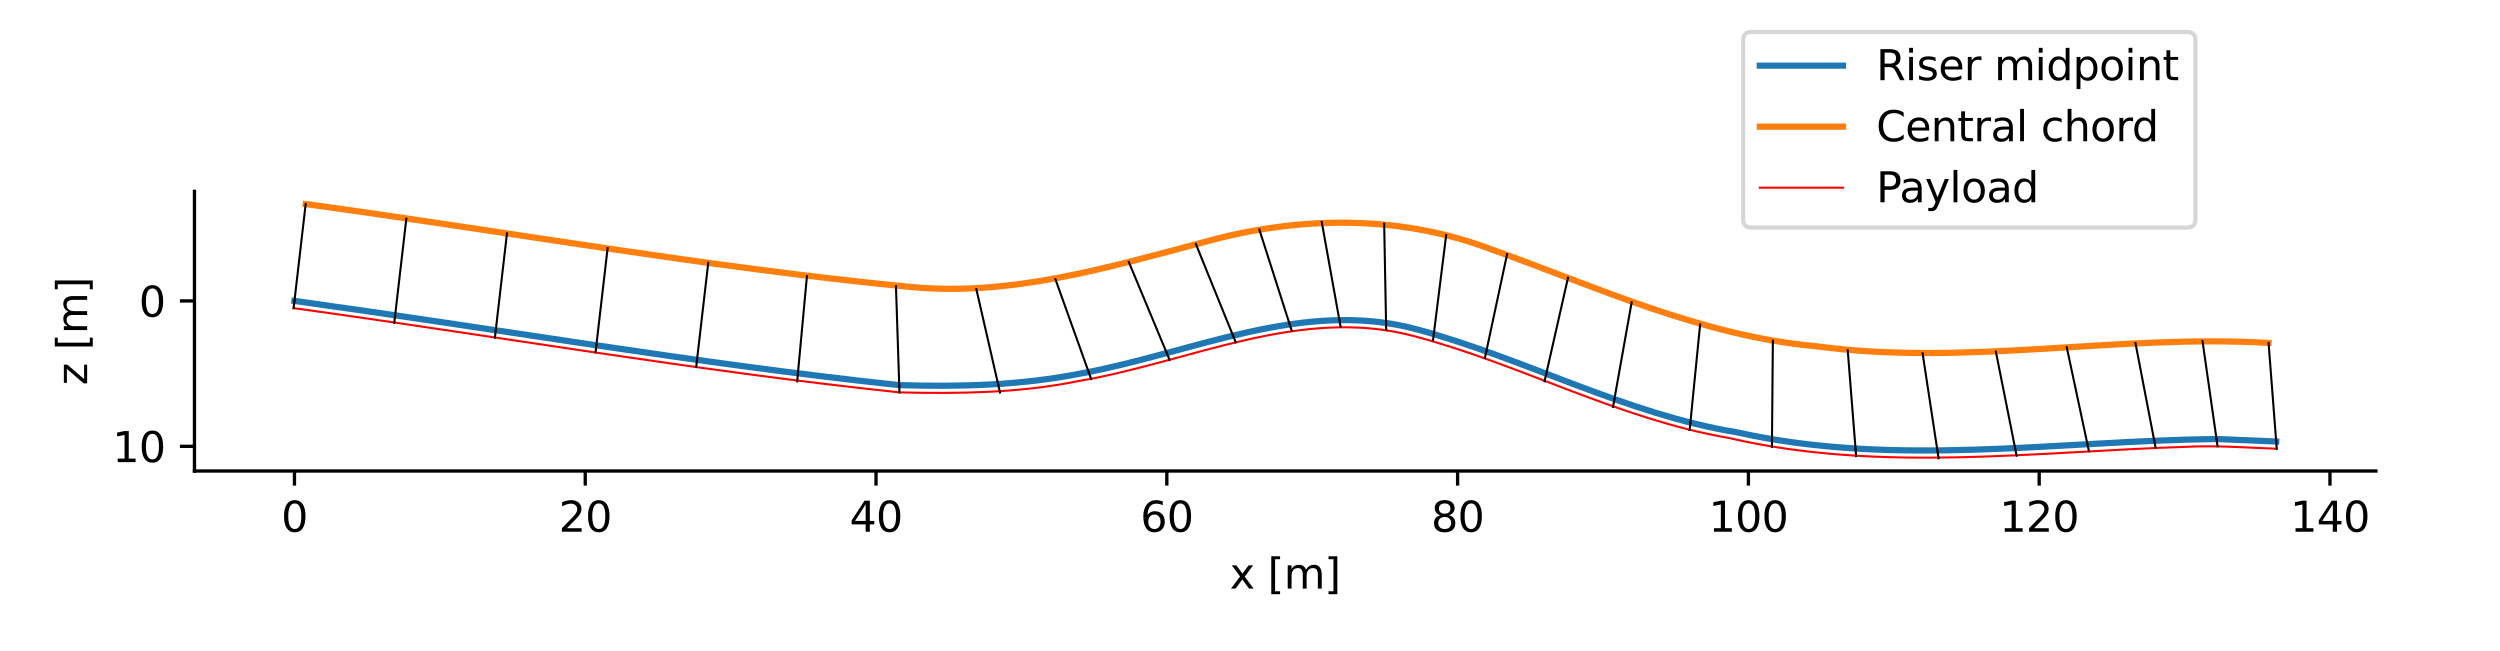 <?xml version="1.0" encoding="UTF-8" standalone="no"?>
<svg
   width="601.119pt"
   height="156.528pt"
   viewBox="0 0 601.119 156.528"
   version="1.1"
   id="svg511"
   sodipodi:docname="accelerator_fast_release_path_sideview.svg"
   inkscape:version="1.1.2 (0a00cf5339, 2022-02-04)"
   xmlns:inkscape="http://www.inkscape.org/namespaces/inkscape"
   xmlns:sodipodi="http://sodipodi.sourceforge.net/DTD/sodipodi-0.dtd"
   xmlns:xlink="http://www.w3.org/1999/xlink"
   xmlns="http://www.w3.org/2000/svg"
   xmlns:svg="http://www.w3.org/2000/svg"
   xmlns:rdf="http://www.w3.org/1999/02/22-rdf-syntax-ns#"
   xmlns:cc="http://creativecommons.org/ns#"
   xmlns:dc="http://purl.org/dc/elements/1.1/">
  <rect x="0" y="0" width="601.119" height="156.528" fill="#333333" stroke="none"/>
  <sodipodi:namedview
     id="namedview513"
     pagecolor="#ffffff"
     bordercolor="#666666"
     borderopacity="1.0"
     inkscape:pageshadow="2"
     inkscape:pageopacity="0.0"
     inkscape:pagecheckerboard="true"
     inkscape:document-units="pt"
     showgrid="false"
     inkscape:zoom="1.8539613"
     inkscape:cx="367.32158"
     inkscape:cy="133.22824"
     inkscape:window-width="2560"
     inkscape:window-height="1371"
     inkscape:window-x="0"
     inkscape:window-y="32"
     inkscape:window-maximized="1"
     inkscape:current-layer="figure_1" />
  <defs
     id="defs6">
    <style
       type="text/css"
       id="style4">*{stroke-linejoin: round; stroke-linecap: butt}</style>
  </defs>
  <g
     id="figure_1"
     transform="translate(-37.841,-58.536)">
    <path
       d="M 37.841,215.064 H 638.959 V 58.536 H 37.841 Z"
       style="fill:#ffffff;stroke-width:0.713"
       id="path8" />
    <g
       id="axes_1">
      <g
         id="patch_2">
        <path
           d="M 84.6,171.79 H 609.12 V 104.546 H 84.6 Z"
           style="fill:#ffffff"
           id="path11" />
      </g>
      <g
         id="matplotlib.axis_1">
        <g
           id="xtick_1">
          <g
             id="line2d_1">
            <defs
               id="defs15">
              <path
                 id="m4e5f211216"
                 d="M 0,0 V 3.5"
                 style="stroke:#000000;stroke-width:0.8" />
            </defs>
            <g
               id="g19">
              <use
                 xlink:href="#m4e5f211216"
                 x="108.643"
                 y="171.79"
                 style="stroke:#000000;stroke-width:0.8"
                 id="use17"
                 width="100%"
                 height="100%" />
            </g>
          </g>
          <g
             id="text_1">
            <!-- 0 -->
            <g
               transform="matrix(0.1,0,0,-0.1,105.462,186.388)"
               id="g27">
              <defs
                 id="defs23">
                <path
                   id="DejaVuSans-30"
                   d="m 2034,4250 q -487,0 -733,-480 -245,-479 -245,-1442 0,-959 245,-1439 246,-480 733,-480 491,0 736,480 246,480 246,1439 0,963 -246,1442 -245,480 -736,480 z m 0,500 q 785,0 1199,-621 414,-620 414,-1801 0,-1178 -414,-1799 -414,-620 -1199,-620 -784,0 -1198,620 -414,621 -414,1799 0,1181 414,1801 414,621 1198,621 z"
                   transform="scale(0.016)" />
              </defs>
              <use
                 xlink:href="#DejaVuSans-30"
                 id="use25"
                 x="0"
                 y="0"
                 width="100%"
                 height="100%" />
            </g>
          </g>
        </g>
        <g
           id="xtick_2">
          <g
             id="line2d_2">
            <g
               id="g33">
              <use
                 xlink:href="#m4e5f211216"
                 x="178.562"
                 y="171.79"
                 style="stroke:#000000;stroke-width:0.8"
                 id="use31"
                 width="100%"
                 height="100%" />
            </g>
          </g>
          <g
             id="text_2">
            <!-- 20 -->
            <g
               transform="matrix(0.1,0,0,-0.1,172.199,186.388)"
               id="g43">
              <defs
                 id="defs37">
                <path
                   id="DejaVuSans-32"
                   d="M 1228,531 H 3431 V 0 H 469 v 531 q 359,372 979,998 621,627 780,809 303,340 423,576 121,236 121,464 0,372 -261,606 -261,235 -680,235 -297,0 -627,-103 -329,-103 -704,-313 v 638 q 381,153 712,231 332,78 607,78 725,0 1156,-363 431,-362 431,-968 0,-288 -108,-546 -107,-257 -392,-607 -78,-91 -497,-524 Q 1991,1309 1228,531 Z"
                   transform="scale(0.016)" />
              </defs>
              <use
                 xlink:href="#DejaVuSans-32"
                 id="use39"
                 x="0"
                 y="0"
                 width="100%"
                 height="100%" />
              <use
                 xlink:href="#DejaVuSans-30"
                 x="63.623"
                 id="use41"
                 y="0"
                 width="100%"
                 height="100%" />
            </g>
          </g>
        </g>
        <g
           id="xtick_3">
          <g
             id="line2d_3">
            <g
               id="g49">
              <use
                 xlink:href="#m4e5f211216"
                 x="248.481"
                 y="171.79"
                 style="stroke:#000000;stroke-width:0.8"
                 id="use47"
                 width="100%"
                 height="100%" />
            </g>
          </g>
          <g
             id="text_3">
            <!-- 40 -->
            <g
               transform="matrix(0.1,0,0,-0.1,242.118,186.388)"
               id="g59">
              <defs
                 id="defs53">
                <path
                   id="DejaVuSans-34"
                   d="M 2419,4116 825,1625 h 1594 z m -166,550 h 794 V 1625 h 666 V 1100 H 3047 V 0 H 2419 V 1100 H 313 v 609 z"
                   transform="scale(0.016)" />
              </defs>
              <use
                 xlink:href="#DejaVuSans-34"
                 id="use55"
                 x="0"
                 y="0"
                 width="100%"
                 height="100%" />
              <use
                 xlink:href="#DejaVuSans-30"
                 x="63.623"
                 id="use57"
                 y="0"
                 width="100%"
                 height="100%" />
            </g>
          </g>
        </g>
        <g
           id="xtick_4">
          <g
             id="line2d_4">
            <g
               id="g65">
              <use
                 xlink:href="#m4e5f211216"
                 x="318.399"
                 y="171.79"
                 style="stroke:#000000;stroke-width:0.8"
                 id="use63"
                 width="100%"
                 height="100%" />
            </g>
          </g>
          <g
             id="text_4">
            <!-- 60 -->
            <g
               transform="matrix(0.1,0,0,-0.1,312.037,186.388)"
               id="g75">
              <defs
                 id="defs69">
                <path
                   id="DejaVuSans-36"
                   d="m 2113,2584 q -425,0 -674,-291 -248,-290 -248,-796 0,-503 248,-796 249,-292 674,-292 425,0 673,292 248,293 248,796 0,506 -248,796 -248,291 -673,291 z m 1253,1979 v -575 q -238,112 -480,171 -242,60 -480,60 -625,0 -955,-422 -329,-422 -376,-1275 184,272 462,417 279,145 613,145 703,0 1111,-427 408,-426 408,-1160 0,-719 -425,-1154 -425,-434 -1131,-434 -810,0 -1238,620 -428,621 -428,1799 0,1106 525,1764 525,658 1409,658 238,0 480,-47 242,-47 505,-140 z"
                   transform="scale(0.016)" />
              </defs>
              <use
                 xlink:href="#DejaVuSans-36"
                 id="use71"
                 x="0"
                 y="0"
                 width="100%"
                 height="100%" />
              <use
                 xlink:href="#DejaVuSans-30"
                 x="63.623"
                 id="use73"
                 y="0"
                 width="100%"
                 height="100%" />
            </g>
          </g>
        </g>
        <g
           id="xtick_5">
          <g
             id="line2d_5">
            <g
               id="g81">
              <use
                 xlink:href="#m4e5f211216"
                 x="388.318"
                 y="171.79"
                 style="stroke:#000000;stroke-width:0.8"
                 id="use79"
                 width="100%"
                 height="100%" />
            </g>
          </g>
          <g
             id="text_5">
            <!-- 80 -->
            <g
               transform="matrix(0.1,0,0,-0.1,381.956,186.388)"
               id="g91">
              <defs
                 id="defs85">
                <path
                   id="DejaVuSans-38"
                   d="m 2034,2216 q -450,0 -708,-241 -257,-241 -257,-662 0,-422 257,-663 258,-241 708,-241 450,0 709,242 260,243 260,662 0,421 -258,662 -257,241 -711,241 z m -631,268 q -406,100 -633,378 -226,279 -226,679 0,559 398,884 399,325 1092,325 697,0 1094,-325 397,-325 397,-884 0,-400 -227,-679 -226,-278 -629,-378 456,-106 710,-416 255,-309 255,-755 Q 3634,634 3220,271 2806,-91 2034,-91 1263,-91 848,271 434,634 434,1313 q 0,446 256,755 257,310 713,416 z m -231,997 q 0,-362 226,-565 227,-203 636,-203 407,0 636,203 230,203 230,565 0,363 -230,566 -229,203 -636,203 -409,0 -636,-203 -226,-203 -226,-566 z"
                   transform="scale(0.016)" />
              </defs>
              <use
                 xlink:href="#DejaVuSans-38"
                 id="use87"
                 x="0"
                 y="0"
                 width="100%"
                 height="100%" />
              <use
                 xlink:href="#DejaVuSans-30"
                 x="63.623"
                 id="use89"
                 y="0"
                 width="100%"
                 height="100%" />
            </g>
          </g>
        </g>
        <g
           id="xtick_6">
          <g
             id="line2d_6">
            <g
               id="g97">
              <use
                 xlink:href="#m4e5f211216"
                 x="458.237"
                 y="171.79"
                 style="stroke:#000000;stroke-width:0.8"
                 id="use95"
                 width="100%"
                 height="100%" />
            </g>
          </g>
          <g
             id="text_6">
            <!-- 100 -->
            <g
               transform="matrix(0.1,0,0,-0.1,448.693,186.388)"
               id="g109">
              <defs
                 id="defs101">
                <path
                   id="DejaVuSans-31"
                   d="M 794,531 H 1825 V 4091 L 703,3866 v 575 l 1116,225 h 631 V 531 H 3481 V 0 H 794 Z"
                   transform="scale(0.016)" />
              </defs>
              <use
                 xlink:href="#DejaVuSans-31"
                 id="use103"
                 x="0"
                 y="0"
                 width="100%"
                 height="100%" />
              <use
                 xlink:href="#DejaVuSans-30"
                 x="63.623"
                 id="use105"
                 y="0"
                 width="100%"
                 height="100%" />
              <use
                 xlink:href="#DejaVuSans-30"
                 x="127.246"
                 id="use107"
                 y="0"
                 width="100%"
                 height="100%" />
            </g>
          </g>
        </g>
        <g
           id="xtick_7">
          <g
             id="line2d_7">
            <g
               id="g115">
              <use
                 xlink:href="#m4e5f211216"
                 x="528.156"
                 y="171.79"
                 style="stroke:#000000;stroke-width:0.8"
                 id="use113"
                 width="100%"
                 height="100%" />
            </g>
          </g>
          <g
             id="text_7">
            <!-- 120 -->
            <g
               transform="matrix(0.1,0,0,-0.1,518.612,186.388)"
               id="g124">
              <use
                 xlink:href="#DejaVuSans-31"
                 id="use118"
                 x="0"
                 y="0"
                 width="100%"
                 height="100%" />
              <use
                 xlink:href="#DejaVuSans-32"
                 x="63.623"
                 id="use120"
                 y="0"
                 width="100%"
                 height="100%" />
              <use
                 xlink:href="#DejaVuSans-30"
                 x="127.246"
                 id="use122"
                 y="0"
                 width="100%"
                 height="100%" />
            </g>
          </g>
        </g>
        <g
           id="xtick_8">
          <g
             id="line2d_8">
            <g
               id="g130">
              <use
                 xlink:href="#m4e5f211216"
                 x="598.075"
                 y="171.79"
                 style="stroke:#000000;stroke-width:0.8"
                 id="use128"
                 width="100%"
                 height="100%" />
            </g>
          </g>
          <g
             id="text_8">
            <!-- 140 -->
            <g
               transform="matrix(0.1,0,0,-0.1,588.531,186.388)"
               id="g139">
              <use
                 xlink:href="#DejaVuSans-31"
                 id="use133"
                 x="0"
                 y="0"
                 width="100%"
                 height="100%" />
              <use
                 xlink:href="#DejaVuSans-34"
                 x="63.623"
                 id="use135"
                 y="0"
                 width="100%"
                 height="100%" />
              <use
                 xlink:href="#DejaVuSans-30"
                 x="127.246"
                 id="use137"
                 y="0"
                 width="100%"
                 height="100%" />
            </g>
          </g>
        </g>
        <g
           id="text_9">
          <!-- x [m] -->
          <g
             transform="matrix(0.1,0,0,-0.1,333.54,200.066)"
             id="g160">
            <defs
               id="defs148">
              <path
                 id="DejaVuSans-78"
                 d="M 3513,3500 2247,1797 3578,0 H 2900 L 1881,1375 863,0 H 184 L 1544,1831 300,3500 h 678 l 928,-1247 928,1247 z"
                 transform="scale(0.016)" />
              <path
                 id="DejaVuSans-20"
                 transform="scale(0.016)"
                 d="" />
              <path
                 id="DejaVuSans-5b"
                 d="M 550,4863 H 1875 V 4416 H 1125 V -397 h 750 V -844 H 550 Z"
                 transform="scale(0.016)" />
              <path
                 id="DejaVuSans-6d"
                 d="m 3328,2828 q 216,388 516,572 300,184 706,184 547,0 844,-383 297,-382 297,-1088 V 0 h -578 v 2094 q 0,503 -179,746 -178,244 -543,244 -447,0 -707,-297 -259,-296 -259,-809 V 0 h -578 v 2094 q 0,506 -178,748 -178,242 -550,242 -441,0 -701,-298 -259,-298 -259,-808 V 0 H 581 v 3500 h 578 v -544 q 197,322 472,475 275,153 653,153 382,0 649,-194 267,-193 395,-562 z"
                 transform="scale(0.016)" />
              <path
                 id="DejaVuSans-5d"
                 d="M 1947,4863 V -844 H 622 v 447 h 747 V 4416 H 622 v 447 z"
                 transform="scale(0.016)" />
            </defs>
            <use
               xlink:href="#DejaVuSans-78"
               id="use150"
               x="0"
               y="0"
               width="100%"
               height="100%" />
            <use
               xlink:href="#DejaVuSans-20"
               x="59.18"
               id="use152"
               y="0"
               width="100%"
               height="100%" />
            <use
               xlink:href="#DejaVuSans-5b"
               x="90.967"
               id="use154"
               y="0"
               width="100%"
               height="100%" />
            <use
               xlink:href="#DejaVuSans-6d"
               x="129.98"
               id="use156"
               y="0"
               width="100%"
               height="100%" />
            <use
               xlink:href="#DejaVuSans-5d"
               x="227.393"
               id="use158"
               y="0"
               width="100%"
               height="100%" />
          </g>
        </g>
      </g>
      <g
         id="matplotlib.axis_2">
        <g
           id="ytick_1">
          <g
             id="line2d_9">
            <defs
               id="defs165">
              <path
                 id="m67e560e56f"
                 d="M 0,0 H -3.5"
                 style="stroke:#000000;stroke-width:0.8" />
            </defs>
            <g
               id="g169">
              <use
                 xlink:href="#m67e560e56f"
                 x="84.6"
                 y="130.891"
                 style="stroke:#000000;stroke-width:0.8"
                 id="use167"
                 width="100%"
                 height="100%" />
            </g>
          </g>
          <g
             id="text_10">
            <!-- 0 -->
            <g
               transform="matrix(0.1,0,0,-0.1,71.237,134.69)"
               id="g174">
              <use
                 xlink:href="#DejaVuSans-30"
                 id="use172"
                 x="0"
                 y="0"
                 width="100%"
                 height="100%" />
            </g>
          </g>
        </g>
        <g
           id="ytick_2">
          <g
             id="line2d_10">
            <g
               id="g180">
              <use
                 xlink:href="#m67e560e56f"
                 x="84.6"
                 y="165.851"
                 style="stroke:#000000;stroke-width:0.8"
                 id="use178"
                 width="100%"
                 height="100%" />
            </g>
          </g>
          <g
             id="text_11">
            <!-- 10 -->
            <g
               transform="matrix(0.1,0,0,-0.1,64.875,169.65)"
               id="g187">
              <use
                 xlink:href="#DejaVuSans-31"
                 id="use183"
                 x="0"
                 y="0"
                 width="100%"
                 height="100%" />
              <use
                 xlink:href="#DejaVuSans-30"
                 x="63.623"
                 id="use185"
                 y="0"
                 width="100%"
                 height="100%" />
            </g>
          </g>
        </g>
        <g
           id="text_12">
          <!-- z [m] -->
          <g
             transform="matrix(0,-0.1,-0.1,0,58.795,151.153)"
             id="g204">
            <defs
               id="defs192">
              <path
                 id="DejaVuSans-7a"
                 d="M 353,3500 H 3084 V 2975 L 922,459 H 3084 V 0 H 275 V 525 L 2438,3041 H 353 Z"
                 transform="scale(0.016)" />
            </defs>
            <use
               xlink:href="#DejaVuSans-7a"
               id="use194"
               x="0"
               y="0"
               width="100%"
               height="100%" />
            <use
               xlink:href="#DejaVuSans-20"
               x="52.49"
               id="use196"
               y="0"
               width="100%"
               height="100%" />
            <use
               xlink:href="#DejaVuSans-5b"
               x="84.277"
               id="use198"
               y="0"
               width="100%"
               height="100%" />
            <use
               xlink:href="#DejaVuSans-6d"
               x="123.291"
               id="use200"
               y="0"
               width="100%"
               height="100%" />
            <use
               xlink:href="#DejaVuSans-5d"
               x="220.703"
               id="use202"
               y="0"
               width="100%"
               height="100%" />
          </g>
        </g>
      </g>
      <g
         id="line2d_11">
        <path
           d="m 108.643,130.891 c 48.481,6.672 96.744,15.07 145.417,20.246 14.69,0.447 29.321,0.056 43.777,-2.817 26.602,-4.864 53.375,-18.053 80.768,-10.569 26.014,7.03 50.145,20.373 76.958,24.748 37.972,8.487 76.856,2.043 115.238,1.596 4.781,0.199 9.562,0.398 14.343,0.596"
           clip-path="url(#pa027fae21e)"
           style="fill:none;stroke:#1f77b4;stroke-width:1.5;stroke-linecap:square"
           id="path208" />
      </g>
      <g
         id="line2d_12">
        <path
           d="m 111.341,107.603 c 48.257,6.6 96.296,15.145 144.778,19.872 24.267,2.484 47.916,-4.549 71.111,-10.702 22.304,-6.231 46.42,-6.722 68.314,1.406 25.872,9.163 51.245,21.14 78.945,23.608 36.19,4.871 72.543,-2.932 108.823,-0.795"
           clip-path="url(#pa027fae21e)"
           style="fill:none;stroke:#ff7f0e;stroke-width:1.5;stroke-linecap:square"
           id="path211" />
      </g>
      <g
         id="line2d_13">
        <path
           d="m 108.442,132.628 c 48.568,6.676 96.912,15.116 145.676,20.257 14.465,0.337 28.893,0.175 43.123,-2.743 26.572,-4.468 53.116,-18.073 80.443,-10.828 25.691,6.764 49.433,20.022 75.813,24.523 36.27,8.424 73.574,3.294 110.295,2.123 7.172,-0.334 14.321,0.207 21.485,0.476"
           clip-path="url(#pa027fae21e)"
           style="fill:none;stroke:#ff0000;stroke-width:0.5;stroke-linecap:square"
           id="path214" />
      </g>
      <g
         id="line2d_14">
        <path
           d="m 108.643,130.891 2.698,-23.288"
           clip-path="url(#pa027fae21e)"
           style="fill:none;stroke:#000000;stroke-width:0.5;stroke-linecap:square"
           id="path217" />
      </g>
      <g
         id="line2d_15">
        <path
           d="m 108.643,130.891 -0.201,1.736"
           clip-path="url(#pa027fae21e)"
           style="fill:none;stroke:#000000;stroke-width:0.5;stroke-linecap:square"
           id="path220" />
      </g>
      <g
         id="line2d_16">
        <path
           d="m 132.843,134.424 2.698,-23.288"
           clip-path="url(#pa027fae21e)"
           style="fill:none;stroke:#000000;stroke-width:0.5;stroke-linecap:square"
           id="path223" />
      </g>
      <g
         id="line2d_17">
        <path
           d="m 132.843,134.424 -0.201,1.736"
           clip-path="url(#pa027fae21e)"
           style="fill:none;stroke:#000000;stroke-width:0.5;stroke-linecap:square"
           id="path226" />
      </g>
      <g
         id="line2d_18">
        <path
           d="m 157.042,137.956 2.698,-23.288"
           clip-path="url(#pa027fae21e)"
           style="fill:none;stroke:#000000;stroke-width:0.5;stroke-linecap:square"
           id="path229" />
      </g>
      <g
         id="line2d_19">
        <path
           d="m 157.042,137.956 -0.201,1.736"
           clip-path="url(#pa027fae21e)"
           style="fill:none;stroke:#000000;stroke-width:0.5;stroke-linecap:square"
           id="path232" />
      </g>
      <g
         id="line2d_20">
        <path
           d="m 181.242,141.489 2.698,-23.288"
           clip-path="url(#pa027fae21e)"
           style="fill:none;stroke:#000000;stroke-width:0.5;stroke-linecap:square"
           id="path235" />
      </g>
      <g
         id="line2d_21">
        <path
           d="m 181.242,141.489 -0.201,1.736"
           clip-path="url(#pa027fae21e)"
           style="fill:none;stroke:#000000;stroke-width:0.5;stroke-linecap:square"
           id="path238" />
      </g>
      <g
         id="line2d_22">
        <path
           d="m 205.441,145.021 2.698,-23.288"
           clip-path="url(#pa027fae21e)"
           style="fill:none;stroke:#000000;stroke-width:0.5;stroke-linecap:square"
           id="path241" />
      </g>
      <g
         id="line2d_23">
        <path
           d="m 205.441,145.021 -0.201,1.736"
           clip-path="url(#pa027fae21e)"
           style="fill:none;stroke:#000000;stroke-width:0.5;stroke-linecap:square"
           id="path244" />
      </g>
      <g
         id="line2d_24">
        <path
           d="m 229.682,148.497 2.184,-23.551"
           clip-path="url(#pa027fae21e)"
           style="fill:none;stroke:#000000;stroke-width:0.5;stroke-linecap:square"
           id="path247" />
      </g>
      <g
         id="line2d_25">
        <path
           d="m 229.682,148.497 -0.161,1.741"
           clip-path="url(#pa027fae21e)"
           style="fill:none;stroke:#000000;stroke-width:0.5;stroke-linecap:square"
           id="path250" />
      </g>
      <g
         id="line2d_26">
        <path
           d="m 254.06,151.137 -0.79,-23.759"
           clip-path="url(#pa027fae21e)"
           style="fill:none;stroke:#000000;stroke-width:0.5;stroke-linecap:square"
           id="path253" />
      </g>
      <g
         id="line2d_27">
        <path
           d="m 254.06,151.137 0.058,1.747"
           clip-path="url(#pa027fae21e)"
           style="fill:none;stroke:#000000;stroke-width:0.5;stroke-linecap:square"
           id="path256" />
      </g>
      <g
         id="line2d_28">
        <path
           d="m 277.9,151.204 -5.309,-23.172"
           clip-path="url(#pa027fae21e)"
           style="fill:none;stroke:#000000;stroke-width:0.5;stroke-linecap:square"
           id="path259" />
      </g>
      <g
         id="line2d_29">
        <path
           d="m 277.9,151.204 0.39,1.704"
           clip-path="url(#pa027fae21e)"
           style="fill:none;stroke:#000000;stroke-width:0.5;stroke-linecap:square"
           id="path262" />
      </g>
      <g
         id="line2d_30">
        <path
           d="m 299.629,148.061 -8.013,-22.381"
           clip-path="url(#pa027fae21e)"
           style="fill:none;stroke:#000000;stroke-width:0.5;stroke-linecap:square"
           id="path265" />
      </g>
      <g
         id="line2d_31">
        <path
           d="m 299.629,148.061 0.589,1.646"
           clip-path="url(#pa027fae21e)"
           style="fill:none;stroke:#000000;stroke-width:0.5;stroke-linecap:square"
           id="path268" />
      </g>
      <g
         id="line2d_32">
        <path
           d="m 318.397,143.455 -9.146,-21.943"
           clip-path="url(#pa027fae21e)"
           style="fill:none;stroke:#000000;stroke-width:0.5;stroke-linecap:square"
           id="path271" />
      </g>
      <g
         id="line2d_33">
        <path
           d="m 318.397,143.455 0.673,1.613"
           clip-path="url(#pa027fae21e)"
           style="fill:none;stroke:#000000;stroke-width:0.5;stroke-linecap:square"
           id="path274" />
      </g>
      <g
         id="line2d_34">
        <path
           d="m 334.314,139.22 -8.938,-22.028"
           clip-path="url(#pa027fae21e)"
           style="fill:none;stroke:#000000;stroke-width:0.5;stroke-linecap:square"
           id="path277" />
      </g>
      <g
         id="line2d_35">
        <path
           d="m 334.314,139.22 0.657,1.62"
           clip-path="url(#pa027fae21e)"
           style="fill:none;stroke:#000000;stroke-width:0.5;stroke-linecap:square"
           id="path280" />
      </g>
      <g
         id="line2d_36">
        <path
           d="m 347.892,136.373 -7.247,-22.641"
           clip-path="url(#pa027fae21e)"
           style="fill:none;stroke:#000000;stroke-width:0.5;stroke-linecap:square"
           id="path283" />
      </g>
      <g
         id="line2d_37">
        <path
           d="m 347.892,136.373 0.533,1.665"
           clip-path="url(#pa027fae21e)"
           style="fill:none;stroke:#000000;stroke-width:0.5;stroke-linecap:square"
           id="path286" />
      </g>
      <g
         id="line2d_38">
        <path
           d="m 359.86,135.321 -4.209,-23.397"
           clip-path="url(#pa027fae21e)"
           style="fill:none;stroke:#000000;stroke-width:0.5;stroke-linecap:square"
           id="path289" />
      </g>
      <g
         id="line2d_39">
        <path
           d="m 359.86,135.321 0.309,1.72"
           clip-path="url(#pa027fae21e)"
           style="fill:none;stroke:#000000;stroke-width:0.5;stroke-linecap:square"
           id="path292" />
      </g>
      <g
         id="line2d_40">
        <path
           d="m 371.111,136.096 -0.449,-23.768"
           clip-path="url(#pa027fae21e)"
           style="fill:none;stroke:#000000;stroke-width:0.5;stroke-linecap:square"
           id="path295" />
      </g>
      <g
         id="line2d_41">
        <path
           d="m 371.111,136.096 0.033,1.748"
           clip-path="url(#pa027fae21e)"
           style="fill:none;stroke:#000000;stroke-width:0.5;stroke-linecap:square"
           id="path298" />
      </g>
      <g
         id="line2d_42">
        <path
           d="m 382.622,138.639 2.95,-23.589"
           clip-path="url(#pa027fae21e)"
           style="fill:none;stroke:#000000;stroke-width:0.5;stroke-linecap:square"
           id="path301" />
      </g>
      <g
         id="line2d_43">
        <path
           d="m 382.622,138.639 -0.217,1.734"
           clip-path="url(#pa027fae21e)"
           style="fill:none;stroke:#000000;stroke-width:0.5;stroke-linecap:square"
           id="path304" />
      </g>
      <g
         id="line2d_44">
        <path
           d="m 395.252,142.891 4.969,-23.247"
           clip-path="url(#pa027fae21e)"
           style="fill:none;stroke:#000000;stroke-width:0.5;stroke-linecap:square"
           id="path307" />
      </g>
      <g
         id="line2d_45">
        <path
           d="m 395.252,142.891 -0.365,1.709"
           clip-path="url(#pa027fae21e)"
           style="fill:none;stroke:#000000;stroke-width:0.5;stroke-linecap:square"
           id="path310" />
      </g>
      <g
         id="line2d_46">
        <path
           d="m 409.61,148.509 5.253,-23.185"
           clip-path="url(#pa027fae21e)"
           style="fill:none;stroke:#000000;stroke-width:0.5;stroke-linecap:square"
           id="path313" />
      </g>
      <g
         id="line2d_47">
        <path
           d="m 409.61,148.509 -0.386,1.705"
           clip-path="url(#pa027fae21e)"
           style="fill:none;stroke:#000000;stroke-width:0.5;stroke-linecap:square"
           id="path316" />
      </g>
      <g
         id="line2d_48">
        <path
           d="m 425.996,154.638 4.172,-23.404"
           clip-path="url(#pa027fae21e)"
           style="fill:none;stroke:#000000;stroke-width:0.5;stroke-linecap:square"
           id="path319" />
      </g>
      <g
         id="line2d_49">
        <path
           d="m 425.996,154.638 -0.307,1.721"
           clip-path="url(#pa027fae21e)"
           style="fill:none;stroke:#000000;stroke-width:0.5;stroke-linecap:square"
           id="path322" />
      </g>
      <g
         id="line2d_50">
        <path
           d="m 444.291,160.166 2.345,-23.656"
           clip-path="url(#pa027fae21e)"
           style="fill:none;stroke:#000000;stroke-width:0.5;stroke-linecap:square"
           id="path325" />
      </g>
      <g
         id="line2d_51">
        <path
           d="m 444.291,160.166 -0.172,1.739"
           clip-path="url(#pa027fae21e)"
           style="fill:none;stroke:#000000;stroke-width:0.5;stroke-linecap:square"
           id="path328" />
      </g>
      <g
         id="line2d_52">
        <path
           d="M 463.912,164.228 464.122,140.457"
           clip-path="url(#pa027fae21e)"
           style="fill:none;stroke:#000000;stroke-width:0.5;stroke-linecap:square"
           id="path331" />
      </g>
      <g
         id="line2d_53">
        <path
           d="m 463.912,164.228 -0.015,1.748"
           clip-path="url(#pa027fae21e)"
           style="fill:none;stroke:#000000;stroke-width:0.5;stroke-linecap:square"
           id="path334" />
      </g>
      <g
         id="line2d_54">
        <path
           d="m 484.003,166.462 -1.881,-23.698"
           clip-path="url(#pa027fae21e)"
           style="fill:none;stroke:#000000;stroke-width:0.5;stroke-linecap:square"
           id="path337" />
      </g>
      <g
         id="line2d_55">
        <path
           d="m 484.003,166.462 0.138,1.742"
           clip-path="url(#pa027fae21e)"
           style="fill:none;stroke:#000000;stroke-width:0.5;stroke-linecap:square"
           id="path340" />
      </g>
      <g
         id="line2d_56">
        <path
           d="M 503.706,167.005 500.125,143.504"
           clip-path="url(#pa027fae21e)"
           style="fill:none;stroke:#000000;stroke-width:0.5;stroke-linecap:square"
           id="path343" />
      </g>
      <g
         id="line2d_57">
        <path
           d="m 503.706,167.005 0.263,1.728"
           clip-path="url(#pa027fae21e)"
           style="fill:none;stroke:#000000;stroke-width:0.5;stroke-linecap:square"
           id="path346" />
      </g>
      <g
         id="line2d_58">
        <path
           d="m 522.388,166.387 -4.649,-23.313"
           clip-path="url(#pa027fae21e)"
           style="fill:none;stroke:#000000;stroke-width:0.5;stroke-linecap:square"
           id="path349" />
      </g>
      <g
         id="line2d_59">
        <path
           d="m 522.388,166.387 0.342,1.714"
           clip-path="url(#pa027fae21e)"
           style="fill:none;stroke:#000000;stroke-width:0.5;stroke-linecap:square"
           id="path352" />
      </g>
      <g
         id="line2d_60">
        <path
           d="m 539.749,165.3 -4.958,-23.25"
           clip-path="url(#pa027fae21e)"
           style="fill:none;stroke:#000000;stroke-width:0.5;stroke-linecap:square"
           id="path355" />
      </g>
      <g
         id="line2d_61">
        <path
           d="m 539.749,165.3 0.365,1.71"
           clip-path="url(#pa027fae21e)"
           style="fill:none;stroke:#000000;stroke-width:0.5;stroke-linecap:square"
           id="path358" />
      </g>
      <g
         id="line2d_62">
        <path
           d="m 555.803,164.383 -4.494,-23.344"
           clip-path="url(#pa027fae21e)"
           style="fill:none;stroke:#000000;stroke-width:0.5;stroke-linecap:square"
           id="path361" />
      </g>
      <g
         id="line2d_63">
        <path
           d="m 555.803,164.383 0.33,1.716"
           clip-path="url(#pa027fae21e)"
           style="fill:none;stroke:#000000;stroke-width:0.5;stroke-linecap:square"
           id="path364" />
      </g>
      <g
         id="line2d_64">
        <path
           d="m 570.8,164.096 -3.369,-23.532"
           clip-path="url(#pa027fae21e)"
           style="fill:none;stroke:#000000;stroke-width:0.5;stroke-linecap:square"
           id="path367" />
      </g>
      <g
         id="line2d_65">
        <path
           d="m 570.8,164.096 0.248,1.73"
           clip-path="url(#pa027fae21e)"
           style="fill:none;stroke:#000000;stroke-width:0.5;stroke-linecap:square"
           id="path370" />
      </g>
      <g
         id="line2d_66">
        <path
           d="m 585.144,164.692 -1.832,-23.702"
           clip-path="url(#pa027fae21e)"
           style="fill:none;stroke:#000000;stroke-width:0.5;stroke-linecap:square"
           id="path373" />
      </g>
      <g
         id="line2d_67">
        <path
           d="m 585.144,164.692 0.135,1.743"
           clip-path="url(#pa027fae21e)"
           style="fill:none;stroke:#000000;stroke-width:0.5;stroke-linecap:square"
           id="path376" />
      </g>
      <g
         id="patch_3">
        <path
           d="M 84.6,171.79 V 104.546"
           style="fill:none;stroke:#000000;stroke-width:0.8;stroke-linecap:square;stroke-linejoin:miter"
           id="path379" />
      </g>
      <g
         id="patch_4" />
      <g
         id="patch_5">
        <path
           d="M 84.6,171.79 H 609.12"
           style="fill:none;stroke:#000000;stroke-width:0.8;stroke-linecap:square;stroke-linejoin:miter"
           id="path385" />
      </g>
      <g
         id="patch_6" />
      <g
         id="legend_1"
         transform="translate(-38.394,-43.326)">
        <g
           id="patch_7">
          <path
             d="M 497.372,156.581 H 602.12 q 2,0 2,-2 v -43.034 q 0,-2 -2,-2 H 497.372 q -2,0 -2,2 v 43.034 q 0,2 2,2 z"
             style="opacity:0.8;fill:#ffffff;stroke:#cccccc;stroke-linejoin:miter"
             id="path391" />
        </g>
        <g
           id="line2d_68">
          <path
             d="m 499.372,117.645 h 10 10"
             style="fill:none;stroke:#1f77b4;stroke-width:1.5;stroke-linecap:square"
             id="path394" />
        </g>
        <g
           id="text_13">
          <!-- Riser midpoint -->
          <g
             transform="matrix(0.1,0,0,-0.1,527.372,121.145)"
             id="g437">
            <defs
               id="defs407">
              <path
                 id="DejaVuSans-52"
                 d="m 2841,2188 q 203,-69 395,-294 192,-225 386,-619 L 4263,0 h -679 l -596,1197 q -232,469 -449,622 -217,153 -592,153 H 1259 V 0 H 628 v 4666 h 1425 q 800,0 1194,-335 394,-334 394,-1009 0,-441 -205,-732 -205,-290 -595,-402 z M 1259,4147 V 2491 h 794 q 456,0 689,211 233,211 233,620 0,409 -233,617 -233,208 -689,208 z"
                 transform="scale(0.016)" />
              <path
                 id="DejaVuSans-69"
                 d="m 603,3500 h 575 V 0 H 603 Z m 0,1363 h 575 V 4134 H 603 Z"
                 transform="scale(0.016)" />
              <path
                 id="DejaVuSans-73"
                 d="m 2834,3397 v -544 q -243,125 -506,187 -262,63 -544,63 -428,0 -642,-131 -214,-131 -214,-394 0,-200 153,-314 153,-114 616,-217 l 197,-44 q 612,-131 870,-370 258,-239 258,-667 0,-488 -386,-773 Q 2250,-91 1575,-91 1294,-91 989,-36 684,19 347,128 v 594 q 319,-166 628,-249 309,-82 613,-82 406,0 624,139 219,139 219,392 0,234 -158,359 -157,125 -692,241 l -200,47 q -534,112 -772,345 -237,233 -237,639 0,494 350,762 350,269 994,269 318,0 599,-47 282,-46 519,-140 z"
                 transform="scale(0.016)" />
              <path
                 id="DejaVuSans-65"
                 d="M 3597,1894 V 1613 H 953 q 38,-594 358,-905 320,-311 892,-311 331,0 642,81 311,81 618,244 V 178 Q 3153,47 2828,-22 2503,-91 2169,-91 1331,-91 842,396 353,884 353,1716 q 0,859 464,1363 464,505 1252,505 706,0 1117,-455 411,-454 411,-1235 z m -575,169 q -6,471 -264,752 -258,282 -683,282 -481,0 -770,-272 -289,-272 -333,-766 z"
                 transform="scale(0.016)" />
              <path
                 id="DejaVuSans-72"
                 d="m 2631,2963 q -97,56 -211,82 -114,27 -251,27 -488,0 -749,-317 -261,-317 -261,-911 V 0 H 581 v 3500 h 578 v -544 q 182,319 472,473 291,155 707,155 59,0 131,-8 72,-7 159,-23 z"
                 transform="scale(0.016)" />
              <path
                 id="DejaVuSans-64"
                 d="m 2906,2969 v 1894 h 575 V 0 H 2906 V 525 Q 2725,213 2448,61 2172,-91 1784,-91 1150,-91 751,415 353,922 353,1747 q 0,825 398,1331 399,506 1033,506 388,0 664,-152 277,-151 458,-463 z M 947,1747 q 0,-634 261,-995 261,-361 717,-361 456,0 718,361 263,361 263,995 0,634 -263,995 -262,361 -718,361 -456,0 -717,-361 -261,-361 -261,-995 z"
                 transform="scale(0.016)" />
              <path
                 id="DejaVuSans-70"
                 d="M 1159,525 V -1331 H 581 v 4831 h 578 v -531 q 182,312 458,463 277,152 661,152 638,0 1036,-506 399,-506 399,-1331 0,-825 -399,-1332 -398,-506 -1036,-506 -384,0 -661,152 -276,152 -458,464 z m 1957,1222 q 0,634 -261,995 -261,361 -717,361 -457,0 -718,-361 -261,-361 -261,-995 0,-634 261,-995 261,-361 718,-361 456,0 717,361 261,361 261,995 z"
                 transform="scale(0.016)" />
              <path
                 id="DejaVuSans-6f"
                 d="m 1959,3097 q -462,0 -731,-361 -269,-361 -269,-989 0,-628 267,-989 268,-361 733,-361 460,0 728,362 269,363 269,988 0,622 -269,986 -268,364 -728,364 z m 0,487 q 750,0 1178,-488 429,-487 429,-1349 Q 3566,888 3137,398 2709,-91 1959,-91 1206,-91 779,398 353,888 353,1747 q 0,862 426,1349 427,488 1180,488 z"
                 transform="scale(0.016)" />
              <path
                 id="DejaVuSans-6e"
                 d="M 3513,2113 V 0 h -575 v 2094 q 0,497 -194,743 -194,247 -581,247 -466,0 -735,-297 -269,-296 -269,-809 V 0 H 581 v 3500 h 578 v -544 q 207,316 486,472 280,156 646,156 603,0 912,-373 310,-373 310,-1098 z"
                 transform="scale(0.016)" />
              <path
                 id="DejaVuSans-74"
                 d="M 1172,4494 V 3500 H 2356 V 3053 H 1172 V 1153 q 0,-428 117,-550 117,-122 477,-122 h 590 V 0 H 1766 Q 1100,0 847,248 594,497 594,1153 V 3053 H 172 v 447 h 422 v 994 z"
                 transform="scale(0.016)" />
            </defs>
            <use
               xlink:href="#DejaVuSans-52"
               id="use409"
               x="0"
               y="0"
               width="100%"
               height="100%" />
            <use
               xlink:href="#DejaVuSans-69"
               x="69.482"
               id="use411"
               y="0"
               width="100%"
               height="100%" />
            <use
               xlink:href="#DejaVuSans-73"
               x="97.266"
               id="use413"
               y="0"
               width="100%"
               height="100%" />
            <use
               xlink:href="#DejaVuSans-65"
               x="149.365"
               id="use415"
               y="0"
               width="100%"
               height="100%" />
            <use
               xlink:href="#DejaVuSans-72"
               x="210.889"
               id="use417"
               y="0"
               width="100%"
               height="100%" />
            <use
               xlink:href="#DejaVuSans-20"
               x="252.002"
               id="use419"
               y="0"
               width="100%"
               height="100%" />
            <use
               xlink:href="#DejaVuSans-6d"
               x="283.789"
               id="use421"
               y="0"
               width="100%"
               height="100%" />
            <use
               xlink:href="#DejaVuSans-69"
               x="381.201"
               id="use423"
               y="0"
               width="100%"
               height="100%" />
            <use
               xlink:href="#DejaVuSans-64"
               x="408.984"
               id="use425"
               y="0"
               width="100%"
               height="100%" />
            <use
               xlink:href="#DejaVuSans-70"
               x="472.461"
               id="use427"
               y="0"
               width="100%"
               height="100%" />
            <use
               xlink:href="#DejaVuSans-6f"
               x="535.938"
               id="use429"
               y="0"
               width="100%"
               height="100%" />
            <use
               xlink:href="#DejaVuSans-69"
               x="597.119"
               id="use431"
               y="0"
               width="100%"
               height="100%" />
            <use
               xlink:href="#DejaVuSans-6e"
               x="624.902"
               id="use433"
               y="0"
               width="100%"
               height="100%" />
            <use
               xlink:href="#DejaVuSans-74"
               x="688.281"
               id="use435"
               y="0"
               width="100%"
               height="100%" />
          </g>
        </g>
        <g
           id="line2d_69">
          <path
             d="m 499.372,132.323 h 10 10"
             style="fill:none;stroke:#ff7f0e;stroke-width:1.5;stroke-linecap:square"
             id="path440" />
        </g>
        <g
           id="text_14">
          <!-- Central chord -->
          <g
             transform="matrix(0.1,0,0,-0.1,527.372,135.823)"
             id="g476">
            <defs
               id="defs448">
              <path
                 id="DejaVuSans-43"
                 d="m 4122,4306 v -665 q -319,297 -680,443 -361,147 -767,147 -800,0 -1225,-489 -425,-489 -425,-1414 0,-922 425,-1411 425,-489 1225,-489 406,0 767,147 361,147 680,444 V 359 Q 3791,134 3420,21 3050,-91 2638,-91 1578,-91 968,557 359,1206 359,2328 q 0,1125 609,1773 610,649 1670,649 418,0 788,-111 371,-111 696,-333 z"
                 transform="scale(0.016)" />
              <path
                 id="DejaVuSans-61"
                 d="m 2194,1759 q -697,0 -966,-159 -269,-159 -269,-544 0,-306 202,-486 202,-179 548,-179 479,0 768,339 289,339 289,901 v 128 z m 1147,238 V 0 H 2766 V 531 Q 2569,213 2275,61 1981,-91 1556,-91 q -537,0 -855,302 -317,302 -317,808 0,590 395,890 396,300 1180,300 h 807 v 57 q 0,397 -261,614 -261,217 -733,217 -300,0 -585,-72 -284,-72 -546,-216 v 532 q 315,122 612,182 297,61 578,61 760,0 1135,-394 375,-393 375,-1193 z"
                 transform="scale(0.016)" />
              <path
                 id="DejaVuSans-6c"
                 d="m 603,4863 h 575 V 0 H 603 Z"
                 transform="scale(0.016)" />
              <path
                 id="DejaVuSans-63"
                 d="m 3122,3366 v -538 q -244,135 -489,202 -245,67 -495,67 -560,0 -870,-355 -309,-354 -309,-995 0,-641 309,-996 310,-354 870,-354 250,0 495,67 245,67 489,202 V 134 Q 2881,22 2623,-34 2366,-91 2075,-91 1284,-91 818,406 353,903 353,1747 q 0,856 470,1346 471,491 1290,491 265,0 518,-55 253,-54 491,-163 z"
                 transform="scale(0.016)" />
              <path
                 id="DejaVuSans-68"
                 d="M 3513,2113 V 0 h -575 v 2094 q 0,497 -194,743 -194,247 -581,247 -466,0 -735,-297 -269,-296 -269,-809 V 0 H 581 v 4863 h 578 V 2956 q 207,316 486,472 280,156 646,156 603,0 912,-373 310,-373 310,-1098 z"
                 transform="scale(0.016)" />
            </defs>
            <use
               xlink:href="#DejaVuSans-43"
               id="use450"
               x="0"
               y="0"
               width="100%"
               height="100%" />
            <use
               xlink:href="#DejaVuSans-65"
               x="69.824"
               id="use452"
               y="0"
               width="100%"
               height="100%" />
            <use
               xlink:href="#DejaVuSans-6e"
               x="131.348"
               id="use454"
               y="0"
               width="100%"
               height="100%" />
            <use
               xlink:href="#DejaVuSans-74"
               x="194.727"
               id="use456"
               y="0"
               width="100%"
               height="100%" />
            <use
               xlink:href="#DejaVuSans-72"
               x="233.936"
               id="use458"
               y="0"
               width="100%"
               height="100%" />
            <use
               xlink:href="#DejaVuSans-61"
               x="275.049"
               id="use460"
               y="0"
               width="100%"
               height="100%" />
            <use
               xlink:href="#DejaVuSans-6c"
               x="336.328"
               id="use462"
               y="0"
               width="100%"
               height="100%" />
            <use
               xlink:href="#DejaVuSans-20"
               x="364.111"
               id="use464"
               y="0"
               width="100%"
               height="100%" />
            <use
               xlink:href="#DejaVuSans-63"
               x="395.898"
               id="use466"
               y="0"
               width="100%"
               height="100%" />
            <use
               xlink:href="#DejaVuSans-68"
               x="450.879"
               id="use468"
               y="0"
               width="100%"
               height="100%" />
            <use
               xlink:href="#DejaVuSans-6f"
               x="514.258"
               id="use470"
               y="0"
               width="100%"
               height="100%" />
            <use
               xlink:href="#DejaVuSans-72"
               x="575.439"
               id="use472"
               y="0"
               width="100%"
               height="100%" />
            <use
               xlink:href="#DejaVuSans-64"
               x="614.803"
               id="use474"
               y="0"
               width="100%"
               height="100%" />
          </g>
        </g>
        <g
           id="line2d_70">
          <path
             d="m 499.372,147.001 h 10 10"
             style="fill:none;stroke:#ff0000;stroke-width:0.5;stroke-linecap:square"
             id="path479" />
        </g>
        <g
           id="text_15">
          <!-- Payload -->
          <g
             transform="matrix(0.1,0,0,-0.1,527.372,150.501)"
             id="g500">
            <defs
               id="defs484">
              <path
                 id="DejaVuSans-50"
                 d="M 1259,4147 V 2394 h 794 q 441,0 681,228 241,228 241,650 0,419 -241,647 -240,228 -681,228 z m -631,519 h 1425 q 785,0 1186,-355 402,-355 402,-1039 0,-691 -402,-1044 -401,-353 -1186,-353 H 1259 V 0 H 628 Z"
                 transform="scale(0.016)" />
              <path
                 id="DejaVuSans-79"
                 d="m 2059,-325 q -243,-625 -475,-815 -231,-191 -618,-191 H 506 v 481 h 338 q 237,0 368,113 132,112 291,531 L 1606,56 191,3500 H 800 L 1894,763 2988,3500 h 609 z"
                 transform="scale(0.016)" />
            </defs>
            <use
               xlink:href="#DejaVuSans-50"
               id="use486"
               x="0"
               y="0"
               width="100%"
               height="100%" />
            <use
               xlink:href="#DejaVuSans-61"
               x="55.803"
               id="use488"
               y="0"
               width="100%"
               height="100%" />
            <use
               xlink:href="#DejaVuSans-79"
               x="117.082"
               id="use490"
               y="0"
               width="100%"
               height="100%" />
            <use
               xlink:href="#DejaVuSans-6c"
               x="176.262"
               id="use492"
               y="0"
               width="100%"
               height="100%" />
            <use
               xlink:href="#DejaVuSans-6f"
               x="204.045"
               id="use494"
               y="0"
               width="100%"
               height="100%" />
            <use
               xlink:href="#DejaVuSans-61"
               x="265.227"
               id="use496"
               y="0"
               width="100%"
               height="100%" />
            <use
               xlink:href="#DejaVuSans-64"
               x="326.506"
               id="use498"
               y="0"
               width="100%"
               height="100%" />
          </g>
        </g>
      </g>
    </g>
  </g>
  <defs
     id="defs509">
    <clipPath
       id="pa027fae21e">
      <rect
         x="84.6"
         y="104.546"
         width="524.52"
         height="67.244"
         id="rect506" />
    </clipPath>
  </defs>
</svg>
